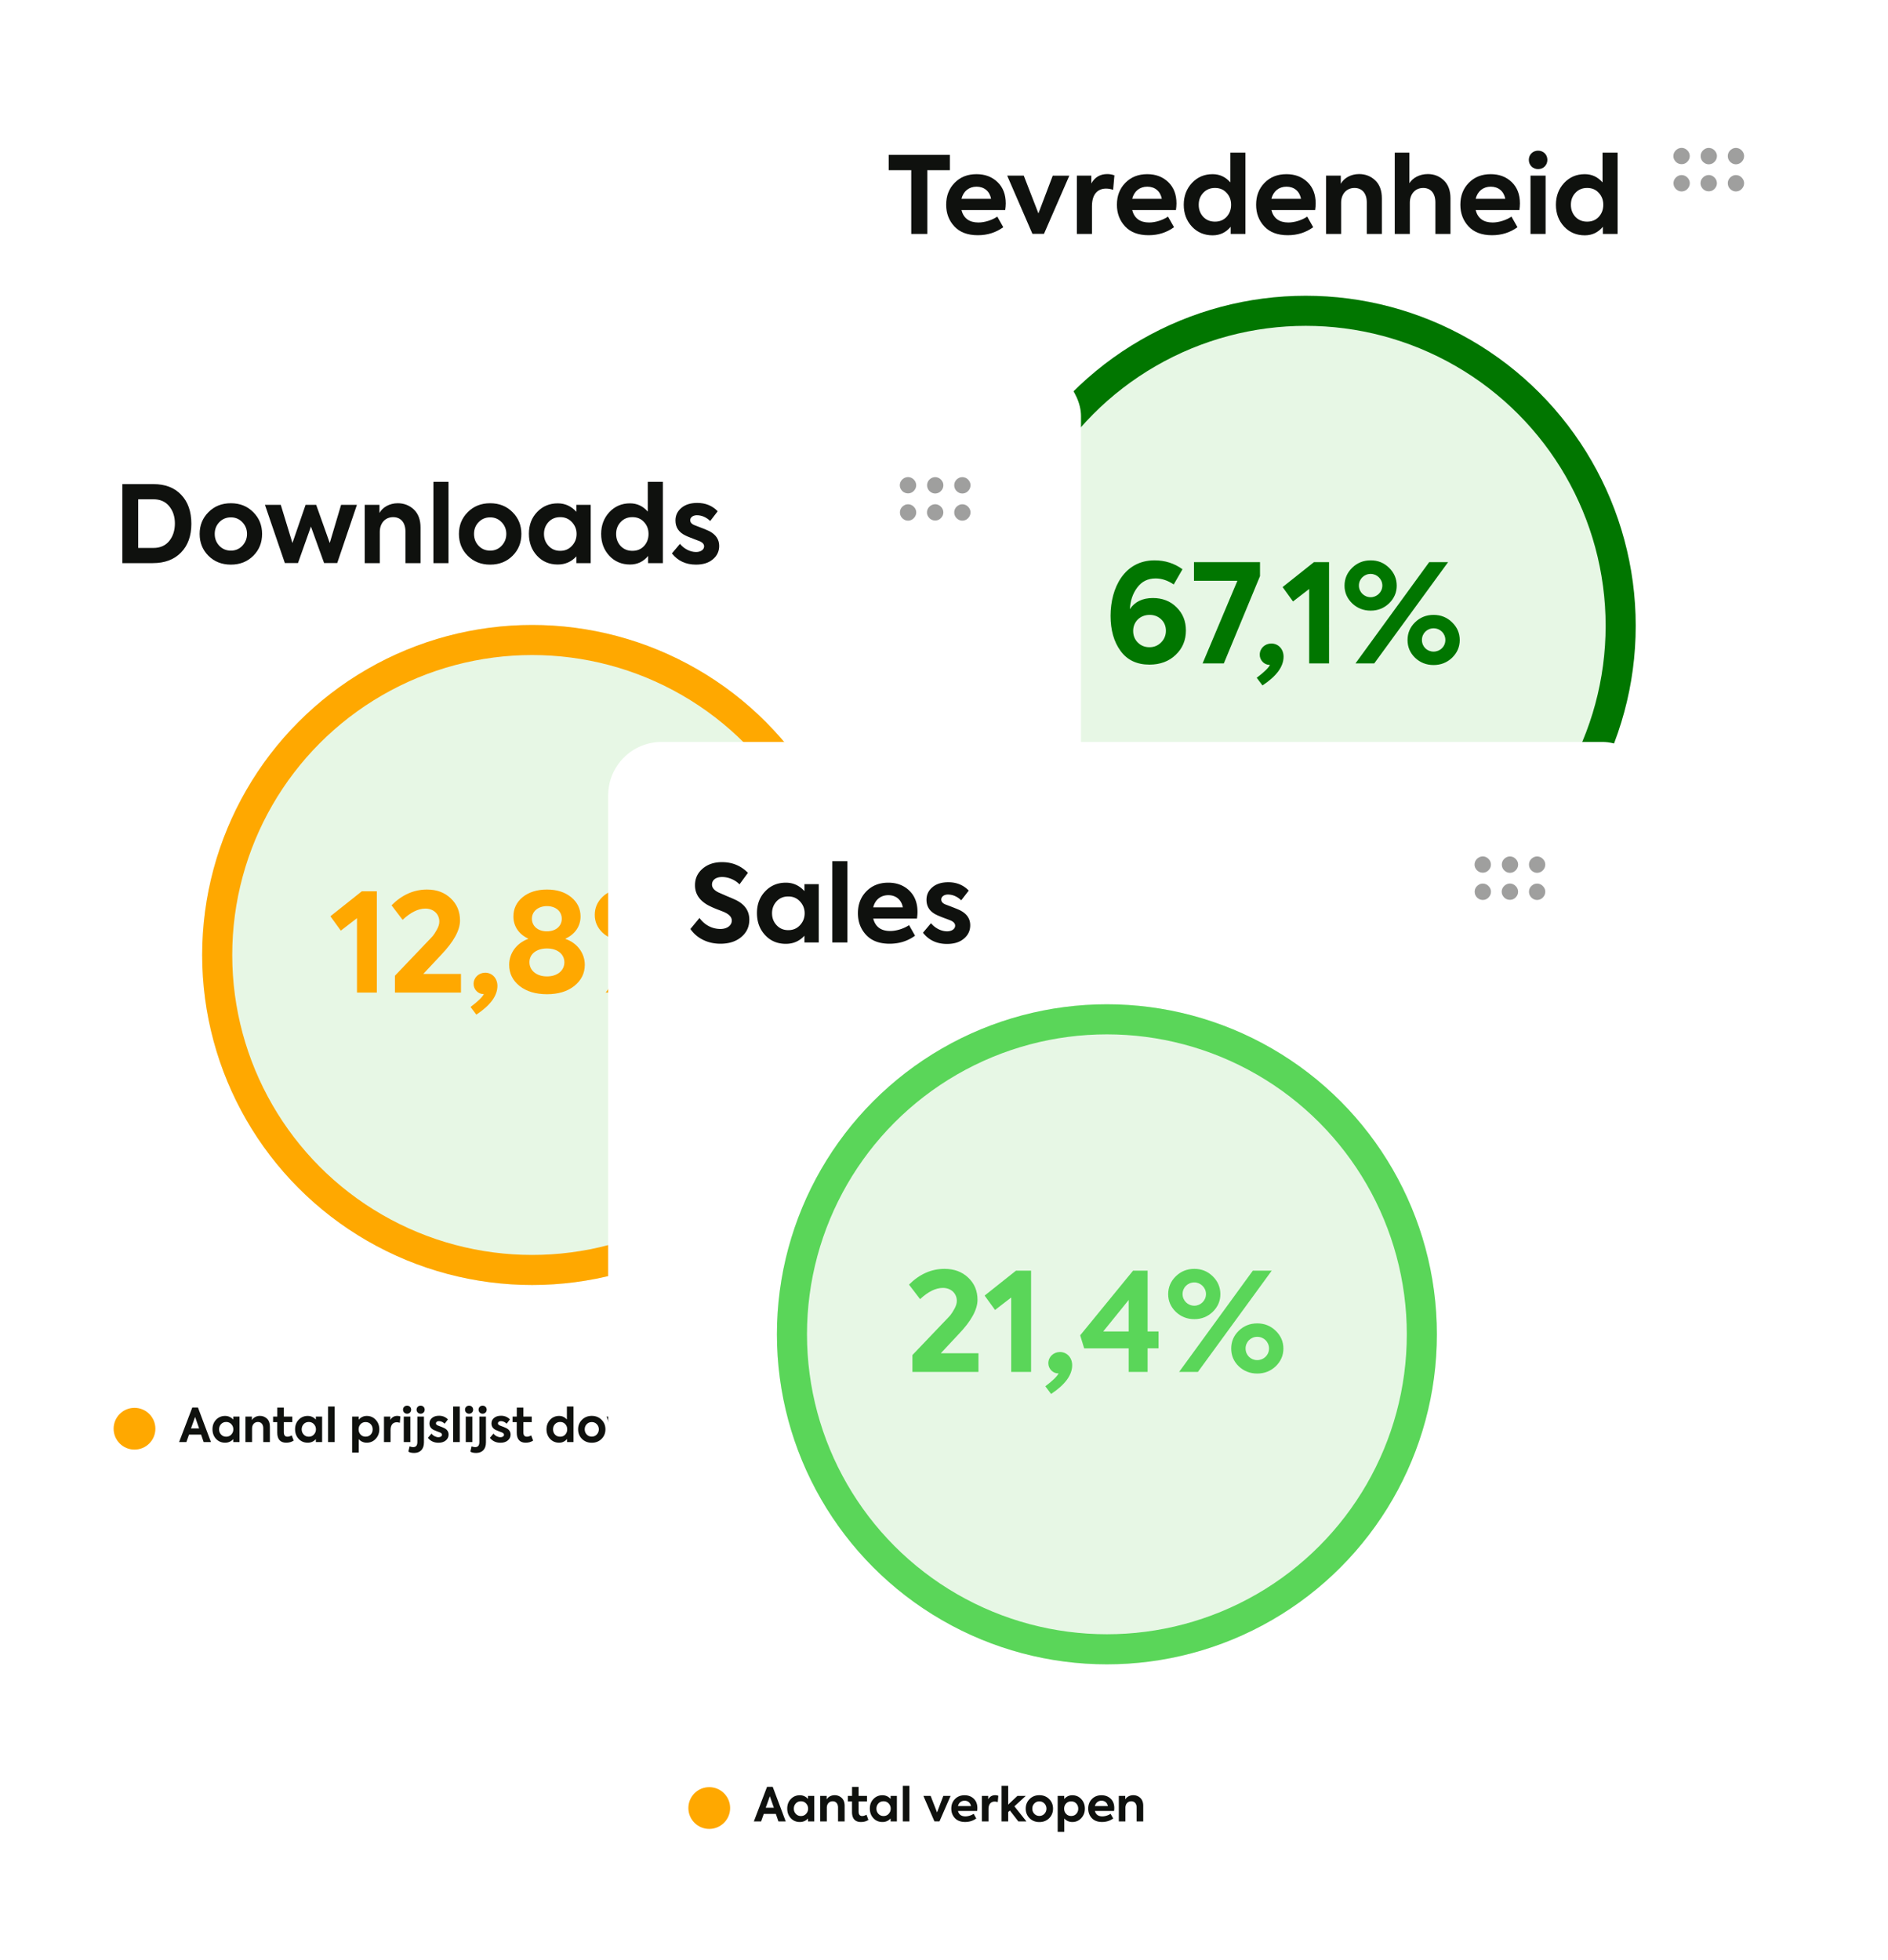 <svg xmlns="http://www.w3.org/2000/svg" width="1130" height="1173" fill="none"><g filter="url(#a)"><rect width="627" height="709" x="483" fill="#fff" rx="32"/><circle cx="781.5" cy="354.5" r="197.5" fill="#E7F7E5"/><circle cx="781.5" cy="354.5" r="188.5" fill="#E7F7E5" stroke="#017600" stroke-width="18"/><circle cx="543.5" cy="638" r="12.5" fill="#FFA800"/><path fill="#0F110E" d="M589.264 646h-4.368l-1.54-4.48h-7.224l-1.596 4.48h-4.34l7.896-20.692h3.388L589.264 646Zm-7.084-8.176-2.408-6.888-2.464 6.888h4.872Zm20.427-5.264v-1.82h3.752V646h-3.752v-1.764c-1.316 1.428-2.94 2.128-4.872 2.128-2.184 0-4.004-.756-5.432-2.296-1.428-1.54-2.128-3.472-2.128-5.768s.728-4.2 2.156-5.684c1.428-1.512 3.248-2.268 5.404-2.268 1.904 0 3.528.728 4.872 2.212Zm.056 5.796c0-1.204-.42-2.24-1.232-3.108-.812-.868-1.82-1.288-3.052-1.288-1.26 0-2.268.42-3.08 1.288-.784.868-1.176 1.904-1.176 3.108 0 1.232.392 2.268 1.204 3.136.812.868 1.82 1.288 3.052 1.288s2.24-.42 3.052-1.288c.812-.868 1.232-1.904 1.232-3.136ZM613.857 646h-3.948v-15.26h3.864v2.128c.812-1.484 2.632-2.548 4.788-2.548 1.652 0 3.08.56 4.228 1.652 1.148 1.092 1.736 2.66 1.736 4.704V646h-3.948v-8.26c0-2.436-1.288-3.78-3.22-3.78-2.1 0-3.5 1.596-3.5 3.864V646Zm23.736-4.004 1.176 3.108c-1.26.84-2.744 1.26-4.508 1.26-3.5 0-5.32-2.072-5.32-6.02v-6.3h-2.492v-3.304h2.52v-5.404h3.92v5.404h5.04v3.304h-5.04v6.048c0 1.792.728 2.688 2.156 2.688.756 0 1.624-.252 2.548-.784Zm14.452-9.436v-1.82h3.752V646h-3.752v-1.764c-1.316 1.428-2.94 2.128-4.872 2.128-2.184 0-4.004-.756-5.432-2.296-1.428-1.54-2.128-3.472-2.128-5.768s.728-4.2 2.156-5.684c1.428-1.512 3.248-2.268 5.404-2.268 1.904 0 3.528.728 4.872 2.212Zm.056 5.796c0-1.204-.42-2.24-1.232-3.108-.812-.868-1.82-1.288-3.052-1.288-1.26 0-2.268.42-3.08 1.288-.784.868-1.176 1.904-1.176 3.108 0 1.232.392 2.268 1.204 3.136.812.868 1.82 1.288 3.052 1.288s2.24-.42 3.052-1.288c.812-.868 1.232-1.904 1.232-3.136Zm11.194-13.636V646h-3.948v-21.28h3.948Zm16.55 15.904 3.752-9.884h4.34l-6.636 15.232h-3.024l-6.608-15.232h4.34l3.836 9.884Zm24.118-2.604c0 .532-.056 1.12-.14 1.736h-11.452c.56 2.156 2.044 3.248 4.452 3.248 1.652 0 3.612-.644 4.928-1.54l1.568 2.772c-1.932 1.4-4.144 2.1-6.664 2.1-2.688 0-4.732-.784-6.16-2.324-1.428-1.54-2.128-3.444-2.128-5.656 0-2.324.728-4.228 2.212-5.74 1.484-1.512 3.388-2.268 5.74-2.268 2.212 0 4.06.7 5.488 2.072 1.428 1.372 2.156 3.22 2.156 5.6Zm-7.644-4.396c-1.988 0-3.472 1.204-3.948 3.192h7.756c-.364-1.988-1.792-3.192-3.808-3.192ZM710.627 646h-3.948v-15.26h3.78v2.044c.924-1.652 2.324-2.464 4.2-2.464.616 0 1.232.112 1.848.336l-.336 3.78c-.644-.196-1.26-.308-1.82-.308-2.24 0-3.724 1.456-3.724 4.62V646Zm22.705 0h-4.844l-5.04-6.524-1.036.924v5.6h-3.948v-21.28h3.948v11.228l5.544-5.208h4.984l-6.804 6.244 7.196 9.016Zm-.422-7.644c0-2.24.756-4.144 2.296-5.684 1.54-1.568 3.5-2.352 5.88-2.352s4.34.784 5.88 2.352c1.54 1.54 2.296 3.444 2.296 5.684 0 2.268-.756 4.172-2.296 5.712-1.54 1.54-3.5 2.324-5.88 2.324s-4.34-.784-5.88-2.324c-1.54-1.54-2.296-3.444-2.296-5.712Zm5.152 3.108c.812.84 1.82 1.26 3.024 1.26s2.184-.42 2.996-1.26c.812-.868 1.232-1.904 1.232-3.108 0-1.204-.42-2.24-1.232-3.08-.812-.84-1.792-1.26-2.996-1.26s-2.212.42-3.024 1.26c-.812.84-1.204 1.876-1.204 3.08 0 1.204.392 2.24 1.204 3.108Zm22.744-11.116c2.156 0 3.948.784 5.376 2.324 1.428 1.54 2.128 3.444 2.128 5.684s-.728 4.144-2.156 5.684c-1.428 1.54-3.22 2.324-5.376 2.324-1.876 0-3.472-.7-4.788-2.128v8.036h-3.948V630.74h3.92v1.876c1.316-1.512 2.912-2.268 4.844-2.268Zm-.7 12.404c1.26 0 2.268-.42 3.052-1.26.784-.84 1.176-1.876 1.176-3.108 0-1.232-.392-2.268-1.176-3.108-.784-.84-1.792-1.26-3.052-1.26-1.232 0-2.24.42-3.024 1.26-.784.84-1.176 1.876-1.176 3.108 0 1.232.392 2.268 1.176 3.108.784.84 1.792 1.26 3.024 1.26Zm25.807-4.732c0 .532-.056 1.12-.14 1.736h-11.452c.56 2.156 2.044 3.248 4.452 3.248 1.652 0 3.612-.644 4.928-1.54l1.568 2.772c-1.932 1.4-4.144 2.1-6.664 2.1-2.688 0-4.732-.784-6.16-2.324-1.428-1.54-2.128-3.444-2.128-5.656 0-2.324.728-4.228 2.212-5.74 1.484-1.512 3.388-2.268 5.74-2.268 2.212 0 4.06.7 5.488 2.072 1.428 1.372 2.156 3.22 2.156 5.6Zm-7.644-4.396c-1.988 0-3.472 1.204-3.948 3.192h7.756c-.364-1.988-1.792-3.192-3.808-3.192ZM792.576 646h-3.948v-15.26h3.864v2.128c.812-1.484 2.632-2.548 4.788-2.548 1.652 0 3.08.56 4.228 1.652 1.148 1.092 1.736 2.66 1.736 4.704V646h-3.948v-8.26c0-2.436-1.288-3.78-3.22-3.78-2.1 0-3.5 1.596-3.5 3.864V646ZM545.4 120V81.856h-13.504v-9.152h36.608v9.152H555V120h-9.6Zm56.552-18.24c0 1.216-.128 2.56-.32 3.968h-26.176c1.28 4.928 4.672 7.424 10.176 7.424 3.776 0 8.256-1.472 11.264-3.52l3.584 6.336c-4.416 3.2-9.472 4.8-15.232 4.8-6.144 0-10.816-1.792-14.08-5.312-3.264-3.52-4.864-7.872-4.864-12.928 0-5.312 1.664-9.664 5.056-13.12 3.392-3.456 7.744-5.184 13.12-5.184 5.056 0 9.28 1.6 12.544 4.736 3.264 3.136 4.928 7.36 4.928 12.8ZM584.48 91.712c-4.544 0-7.936 2.752-9.024 7.296h17.728c-.832-4.544-4.096-7.296-8.704-7.296Zm37.033 16 8.576-22.592h9.92l-15.168 34.816h-6.912L602.825 85.12h9.92l8.768 22.592ZM653.558 120h-9.024V85.12h8.64v4.672c2.112-3.776 5.312-5.632 9.6-5.632 1.408 0 2.816.256 4.224.768l-.768 8.64c-1.472-.448-2.88-.704-4.16-.704-5.12 0-8.512 3.328-8.512 10.56V120Zm50.582-18.24c0 1.216-.128 2.56-.321 3.968h-26.175c1.28 4.928 4.672 7.424 10.176 7.424 3.776 0 8.256-1.472 11.263-3.52l3.585 6.336c-4.416 3.2-9.472 4.8-15.232 4.8-6.144 0-10.816-1.792-14.08-5.312-3.264-3.52-4.864-7.872-4.864-12.928 0-5.312 1.664-9.664 5.056-13.12 3.392-3.456 7.744-5.184 13.12-5.184 5.056 0 9.28 1.6 12.544 4.736 3.264 3.136 4.928 7.36 4.928 12.8Zm-17.472-10.048c-4.544 0-7.936 2.752-9.024 7.296h17.728c-.832-4.544-4.096-7.296-8.704-7.296Zm49.726-2.56V71.36h9.024V120h-8.832v-4.288c-2.816 3.392-6.4 5.12-10.816 5.12-4.928 0-9.088-1.728-12.352-5.184-3.264-3.52-4.928-7.872-4.928-13.12 0-5.184 1.664-9.536 4.928-13.056 3.328-3.52 7.424-5.248 12.352-5.248 4.224 0 7.744 1.664 10.624 4.928Zm.448 13.376c0-2.816-.896-5.184-2.688-7.104-1.792-1.984-4.096-2.944-6.976-2.944s-5.184.96-7.04 2.944c-1.792 1.92-2.688 4.288-2.688 7.104 0 2.88.896 5.248 2.688 7.232 1.856 1.92 4.16 2.88 7.04 2.88s5.184-.96 6.976-2.88c1.792-1.984 2.688-4.352 2.688-7.232Zm50.61-.768c0 1.216-.128 2.56-.32 3.968h-26.176c1.28 4.928 4.672 7.424 10.176 7.424 3.776 0 8.256-1.472 11.264-3.52l3.584 6.336c-4.416 3.2-9.472 4.8-15.232 4.8-6.144 0-10.816-1.792-14.08-5.312-3.264-3.52-4.864-7.872-4.864-12.928 0-5.312 1.664-9.664 5.056-13.12 3.392-3.456 7.744-5.184 13.12-5.184 5.056 0 9.28 1.6 12.544 4.736 3.264 3.136 4.928 7.36 4.928 12.8ZM769.98 91.712c-4.544 0-7.936 2.752-9.024 7.296h17.728c-.832-4.544-4.096-7.296-8.704-7.296ZM802.683 120h-9.024V85.12h8.832v4.864c1.856-3.392 6.016-5.824 10.944-5.824 3.776 0 7.04 1.28 9.664 3.776 2.623 2.496 3.968 6.08 3.968 10.752V120h-9.024v-18.88c0-5.568-2.944-8.64-7.36-8.64-4.8 0-8 3.648-8 8.832V120Zm41.125 0h-9.024V71.36h8.768v18.304c1.856-3.136 6.08-5.504 11.008-5.504 3.776 0 6.976 1.28 9.6 3.776 2.624 2.496 3.968 6.08 3.968 10.752V120h-9.024v-18.88c0-5.568-2.88-8.64-7.296-8.64-4.8 0-8 3.648-8 8.832V120Zm65.894-18.24c0 1.216-.128 2.56-.32 3.968h-26.176c1.28 4.928 4.672 7.424 10.176 7.424 3.776 0 8.256-1.472 11.264-3.52l3.584 6.336c-4.416 3.2-9.472 4.8-15.232 4.8-6.144 0-10.816-1.792-14.08-5.312-3.264-3.52-4.864-7.872-4.864-12.928 0-5.312 1.664-9.664 5.056-13.12 3.392-3.456 7.744-5.184 13.12-5.184 5.056 0 9.28 1.6 12.544 4.736 3.264 3.136 4.928 7.36 4.928 12.8ZM892.23 91.712c-4.544 0-7.936 2.752-9.024 7.296h17.728c-.832-4.544-4.096-7.296-8.704-7.296Zm32.319-12.096c-2.112 2.112-5.824 2.112-7.936 0s-2.112-5.824 0-7.872c2.112-2.112 5.824-2.112 7.936 0 2.112 2.048 2.112 5.76 0 7.872Zm.512 5.504V120h-9.025V85.12h9.025Zm34.083 4.032V71.36h9.024V120h-8.832v-4.288c-2.816 3.392-6.4 5.12-10.816 5.12-4.928 0-9.088-1.728-12.352-5.184-3.264-3.52-4.928-7.872-4.928-13.12 0-5.184 1.664-9.536 4.928-13.056 3.328-3.52 7.424-5.248 12.352-5.248 4.224 0 7.744 1.664 10.624 4.928Zm.448 13.376c0-2.816-.896-5.184-2.688-7.104-1.792-1.984-4.096-2.944-6.976-2.944s-5.184.96-7.04 2.944c-1.792 1.92-2.688 4.288-2.688 7.104 0 2.88.896 5.248 2.688 7.232 1.856 1.92 4.16 2.88 7.04 2.88s5.184-.96 6.976-2.88c1.792-1.984 2.688-4.352 2.688-7.232Z"/><path fill="#0F110E" d="M1034.12 73.375c0-1.727.92-3.25 2.44-4.164 1.42-.914 3.35-.914 4.88 0 1.42.914 2.44 2.437 2.44 4.164 0 1.828-1.02 3.352-2.44 4.266-1.53.914-3.46.914-4.88 0-1.52-.914-2.44-2.438-2.44-4.266Zm-16.24 0c0-1.727.91-3.25 2.43-4.164 1.42-.914 3.35-.914 4.88 0 1.42.914 2.43 2.437 2.43 4.164 0 1.828-1.01 3.352-2.43 4.266-1.53.914-3.46.914-4.88 0-1.52-.914-2.43-2.438-2.43-4.266Zm-11.38 4.875c-1.83 0-3.35-.914-4.27-2.438-.91-1.421-.91-3.351 0-4.874.92-1.422 2.44-2.438 4.27-2.438 1.73 0 3.25 1.016 4.16 2.438.92 1.523.92 3.453 0 4.874-.91 1.524-2.43 2.438-4.16 2.438Zm27.62 11.375c0-1.727.92-3.25 2.44-4.164 1.42-.914 3.35-.914 4.88 0 1.42.914 2.44 2.437 2.44 4.164 0 1.828-1.02 3.352-2.44 4.266-1.53.914-3.46.914-4.88 0-1.52-.914-2.44-2.438-2.44-4.266Zm-11.37 4.875c-1.83 0-3.35-.914-4.27-2.438-.91-1.421-.91-3.351 0-4.874.92-1.422 2.44-2.438 4.27-2.438 1.73 0 3.25 1.016 4.16 2.438.92 1.523.92 3.453 0 4.874-.91 1.524-2.43 2.438-4.16 2.438Zm-21.13-4.875c0-1.727.92-3.25 2.44-4.164 1.42-.914 3.35-.914 4.88 0 1.42.914 2.44 2.437 2.44 4.164 0 1.828-1.02 3.352-2.44 4.266-1.53.914-3.46.914-4.88 0-1.52-.914-2.44-2.438-2.44-4.266Z" opacity=".4"/><path fill="#017600" d="M690.028 337.886c5.658 0 10.414 1.804 14.104 5.494 3.772 3.69 5.658 8.282 5.658 13.94 0 5.822-2.05 10.742-6.15 14.596-4.018 3.854-9.266 5.822-15.662 5.822-7.544 0-13.284-2.706-17.302-8.2-4.018-5.494-5.986-12.546-5.986-20.992 0-16.81 8.282-33.21 26.322-33.21 6.314 0 11.89 1.804 16.728 5.33l-5.248 9.102c-3.526-2.378-7.134-3.608-10.824-3.608-4.674 0-8.282 1.804-10.988 5.412-2.706 3.608-4.182 7.954-4.428 12.956 2.952-4.428 7.544-6.642 13.776-6.642Zm-2.05 29.438c2.788 0 5.084-.984 6.97-2.87 1.886-1.886 2.87-4.264 2.87-6.97 0-2.706-.902-5.002-2.788-6.806-1.886-1.804-4.182-2.706-6.97-2.706-5.576 0-9.84 4.018-9.84 9.594 0 2.706.902 5.084 2.788 6.97 1.886 1.886 4.264 2.788 6.97 2.788Zm26.635-39.77v-11.152h39.524v8.364L732.489 377h-12.71l20.828-49.446h-25.994Zm46.332 37.556c4.182 0 7.298 3.362 7.298 7.872 0 5.904-4.182 11.644-12.628 17.22l-3.444-4.592c4.346-3.28 6.97-5.822 7.954-7.708h-.246c-3.198 0-5.904-2.788-5.904-6.068 0-3.854 3.116-6.724 6.97-6.724Zm6.713-33.784 18.778-14.924h9.02V377h-11.89v-44.526l-9.676 7.462-6.232-8.61Zm37.062-.82c0-4.182 1.558-7.79 4.592-10.742 3.034-2.952 6.724-4.428 11.07-4.428s7.954 1.476 10.988 4.428 4.592 6.56 4.592 10.742c0 4.1-1.558 7.626-4.592 10.578-3.034 2.87-6.642 4.346-10.988 4.346-4.346 0-8.036-1.476-11.07-4.346-3.034-2.952-4.592-6.478-4.592-10.578ZM822.514 377H811.28l44.116-60.598h11.316L822.514 377Zm-2.132-39.606c3.69 0 6.97-3.034 6.97-6.97s-3.28-6.97-6.97-6.97c-3.936 0-7.052 3.034-7.052 6.97s3.198 6.97 7.052 6.97Zm22.058 25.666c0-4.182 1.476-7.708 4.51-10.66s6.724-4.428 11.07-4.428 8.036 1.476 11.07 4.428c3.034 2.952 4.592 6.478 4.592 10.66 0 4.1-1.558 7.626-4.592 10.578-3.034 2.87-6.724 4.346-11.07 4.346s-8.036-1.476-11.07-4.346c-3.034-2.952-4.51-6.478-4.51-10.578Zm22.632-.082c0-3.936-3.116-6.97-7.052-6.97-3.854 0-6.97 3.034-6.97 6.97 0 4.018 3.116 6.97 6.97 6.97 3.854 0 7.052-2.952 7.052-6.97Z"/></g><g filter="url(#b)"><rect width="627" height="709" x="20" y="197" fill="#fff" rx="32"/><circle cx="318.5" cy="551.5" r="197.5" fill="#E7F7E5"/><circle cx="318.5" cy="551.5" r="188.5" fill="#E7F7E5" stroke="#FFA800" stroke-width="18"/><circle cx="80.5" cy="835" r="12.5" fill="#FFA800"/><path fill="#0F110E" d="M126.264 843h-4.368l-1.54-4.48h-7.224l-1.596 4.48h-4.34l7.896-20.692h3.388L126.264 843Zm-7.084-8.176-2.408-6.888-2.464 6.888h4.872Zm20.427-5.264v-1.82h3.752V843h-3.752v-1.764c-1.316 1.428-2.94 2.128-4.872 2.128-2.184 0-4.004-.756-5.432-2.296-1.428-1.54-2.128-3.472-2.128-5.768s.728-4.2 2.156-5.684c1.428-1.512 3.248-2.268 5.404-2.268 1.904 0 3.528.728 4.872 2.212Zm.056 5.796c0-1.204-.42-2.24-1.232-3.108-.812-.868-1.82-1.288-3.052-1.288-1.26 0-2.268.42-3.08 1.288-.784.868-1.176 1.904-1.176 3.108 0 1.232.392 2.268 1.204 3.136.812.868 1.82 1.288 3.052 1.288s2.24-.42 3.052-1.288c.812-.868 1.232-1.904 1.232-3.136ZM150.857 843h-3.948v-15.26h3.864v2.128c.812-1.484 2.632-2.548 4.788-2.548 1.652 0 3.08.56 4.228 1.652 1.148 1.092 1.736 2.66 1.736 4.704V843h-3.948v-8.26c0-2.436-1.288-3.78-3.22-3.78-2.1 0-3.5 1.596-3.5 3.864V843Zm23.736-4.004 1.176 3.108c-1.26.84-2.744 1.26-4.508 1.26-3.5 0-5.32-2.072-5.32-6.02v-6.3h-2.492v-3.304h2.52v-5.404h3.92v5.404h5.04v3.304h-5.04v6.048c0 1.792.728 2.688 2.156 2.688.756 0 1.624-.252 2.548-.784Zm14.452-9.436v-1.82h3.752V843h-3.752v-1.764c-1.316 1.428-2.94 2.128-4.872 2.128-2.184 0-4.004-.756-5.432-2.296-1.428-1.54-2.128-3.472-2.128-5.768s.728-4.2 2.156-5.684c1.428-1.512 3.248-2.268 5.404-2.268 1.904 0 3.528.728 4.872 2.212Zm.056 5.796c0-1.204-.42-2.24-1.232-3.108-.812-.868-1.82-1.288-3.052-1.288-1.26 0-2.268.42-3.08 1.288-.784.868-1.176 1.904-1.176 3.108 0 1.232.392 2.268 1.204 3.136.812.868 1.82 1.288 3.052 1.288s2.24-.42 3.052-1.288c.812-.868 1.232-1.904 1.232-3.136Zm11.194-13.636V843h-3.948v-21.28h3.948Zm19.226 5.628c2.156 0 3.948.784 5.376 2.324 1.428 1.54 2.128 3.444 2.128 5.684s-.728 4.144-2.156 5.684c-1.428 1.54-3.22 2.324-5.376 2.324-1.876 0-3.472-.7-4.788-2.128v8.036h-3.948V827.74h3.92v1.876c1.316-1.512 2.912-2.268 4.844-2.268Zm-.7 12.404c1.26 0 2.268-.42 3.052-1.26.784-.84 1.176-1.876 1.176-3.108 0-1.232-.392-2.268-1.176-3.108-.784-.84-1.792-1.26-3.052-1.26-1.232 0-2.24.42-3.024 1.26-.784.84-1.176 1.876-1.176 3.108 0 1.232.392 2.268 1.176 3.108.784.84 1.792 1.26 3.024 1.26ZM233.763 843h-3.948v-15.26h3.78v2.044c.924-1.652 2.324-2.464 4.2-2.464.616 0 1.232.112 1.848.336l-.336 3.78c-.644-.196-1.26-.308-1.82-.308-2.24 0-3.724 1.456-3.724 4.62V843Zm11.618-17.668c-.924.924-2.548.924-3.472 0-.924-.924-.924-2.548 0-3.444.924-.924 2.548-.924 3.472 0 .924.896.924 2.52 0 3.444Zm.224 2.408V843h-3.948v-15.26h3.948Zm7.883-2.408c-.924.924-2.548.924-3.472 0-.924-.924-.924-2.548 0-3.444.924-.924 2.548-.924 3.472 0 .924.896.924 2.52 0 3.444Zm-5.6 24.164c-1.512 0-2.66-.252-3.472-.784l.728-3.136c.868.308 1.568.448 2.1.448 1.708 0 2.548-1.008 2.548-2.996V827.74h3.948v15.484c0 4.144-2.352 6.272-5.852 6.272Zm14.531-6.104c-2.66 0-4.76-.98-6.3-2.94l2.1-2.492c1.092 1.316 2.688 2.128 4.228 2.128 1.204 0 2.1-.616 2.1-1.484 0-.532-.364-.98-1.092-1.316-.252-.112-.84-.336-1.82-.7-.98-.364-1.624-.644-1.96-.812-1.764-.84-2.632-2.156-2.632-3.948 0-1.344.532-2.436 1.568-3.304 1.036-.868 2.436-1.288 4.144-1.288 2.156 0 3.948.728 5.348 2.184l-1.96 2.548c-1.064-1.008-2.24-1.512-3.5-1.512-1.036 0-1.736.588-1.736 1.288 0 .644.448 1.092 1.344 1.4 2.016.756 3.248 1.26 3.668 1.484 1.708.896 2.576 2.184 2.576 3.864 0 1.428-.56 2.604-1.68 3.528-1.092.924-2.576 1.372-4.396 1.372Zm12.743-21.672V843h-3.948v-21.28h3.948Zm7.324 3.612c-.924.924-2.548.924-3.472 0-.924-.924-.924-2.548 0-3.444.924-.924 2.548-.924 3.472 0 .924.896.924 2.52 0 3.444Zm.224 2.408V843h-3.948v-15.26h3.948Zm7.884-2.408c-.924.924-2.548.924-3.472 0-.924-.924-.924-2.548 0-3.444.924-.924 2.548-.924 3.472 0 .924.896.924 2.52 0 3.444Zm-5.6 24.164c-1.512 0-2.66-.252-3.472-.784l.728-3.136c.868.308 1.568.448 2.1.448 1.708 0 2.548-1.008 2.548-2.996V827.74h3.948v15.484c0 4.144-2.352 6.272-5.852 6.272Zm14.531-6.104c-2.66 0-4.76-.98-6.3-2.94l2.1-2.492c1.092 1.316 2.688 2.128 4.228 2.128 1.204 0 2.1-.616 2.1-1.484 0-.532-.364-.98-1.092-1.316-.252-.112-.84-.336-1.82-.7-.98-.364-1.624-.644-1.96-.812-1.764-.84-2.632-2.156-2.632-3.948 0-1.344.532-2.436 1.568-3.304 1.036-.868 2.436-1.288 4.144-1.288 2.156 0 3.948.728 5.348 2.184l-1.96 2.548c-1.064-1.008-2.24-1.512-3.5-1.512-1.036 0-1.736.588-1.736 1.288 0 .644.448 1.092 1.344 1.4 2.016.756 3.248 1.26 3.668 1.484 1.708.896 2.576 2.184 2.576 3.864 0 1.428-.56 2.604-1.68 3.528-1.092.924-2.576 1.372-4.396 1.372Zm18.404-4.396 1.176 3.108c-1.26.84-2.744 1.26-4.508 1.26-3.5 0-5.32-2.072-5.32-6.02v-6.3h-2.492v-3.304h2.52v-5.404h3.92v5.404h5.04v3.304h-5.04v6.048c0 1.792.728 2.688 2.156 2.688.756 0 1.624-.252 2.548-.784Zm21.364-9.492v-7.784h3.948V843h-3.864v-1.876c-1.232 1.484-2.8 2.24-4.732 2.24-2.156 0-3.976-.756-5.404-2.268-1.428-1.54-2.156-3.444-2.156-5.74 0-2.268.728-4.172 2.156-5.712 1.456-1.54 3.248-2.296 5.404-2.296 1.848 0 3.388.728 4.648 2.156Zm.196 5.852c0-1.232-.392-2.268-1.176-3.108-.784-.868-1.792-1.288-3.052-1.288s-2.268.42-3.08 1.288c-.784.84-1.176 1.876-1.176 3.108 0 1.26.392 2.296 1.176 3.164.812.84 1.82 1.26 3.08 1.26s2.268-.42 3.052-1.26c.784-.868 1.176-1.904 1.176-3.164Zm6.518 0c0-2.24.756-4.144 2.296-5.684 1.54-1.568 3.5-2.352 5.88-2.352s4.34.784 5.88 2.352c1.54 1.54 2.296 3.444 2.296 5.684 0 2.268-.756 4.172-2.296 5.712-1.54 1.54-3.5 2.324-5.88 2.324s-4.34-.784-5.88-2.324c-1.54-1.54-2.296-3.444-2.296-5.712Zm5.152 3.108c.812.84 1.82 1.26 3.024 1.26s2.184-.42 2.996-1.26c.812-.868 1.232-1.904 1.232-3.108 0-1.204-.42-2.24-1.232-3.08-.812-.84-1.792-1.26-2.996-1.26s-2.212.42-3.024 1.26c-.812.84-1.204 1.876-1.204 3.08 0 1.204.392 2.24 1.204 3.108Zm20.6 4.508h-3.444l-5.208-15.232h4.144l3.052 9.996 3.444-9.996h2.772l3.556 9.996 2.968-9.996h4.144l-5.152 15.232h-3.444l-3.444-9.548-3.388 9.548Zm21.419.028h-3.948v-15.26h3.864v2.128c.812-1.484 2.632-2.548 4.788-2.548 1.652 0 3.08.56 4.228 1.652 1.147 1.092 1.736 2.66 1.736 4.704V843h-3.948v-8.26c0-2.436-1.288-3.78-3.22-3.78-2.1 0-3.5 1.596-3.5 3.864V843Zm17.992-21.28V843h-3.948v-21.28h3.948Zm2.732 13.636c0-2.24.756-4.144 2.296-5.684 1.54-1.568 3.5-2.352 5.88-2.352s4.34.784 5.88 2.352c1.54 1.54 2.296 3.444 2.296 5.684 0 2.268-.756 4.172-2.296 5.712-1.54 1.54-3.5 2.324-5.88 2.324s-4.34-.784-5.88-2.324c-1.54-1.54-2.296-3.444-2.296-5.712Zm5.152 3.108c.812.84 1.82 1.26 3.024 1.26s2.184-.42 2.996-1.26c.812-.868 1.232-1.904 1.232-3.108 0-1.204-.42-2.24-1.232-3.08-.812-.84-1.792-1.26-2.996-1.26s-2.212.42-3.024 1.26c-.812.84-1.204 1.876-1.204 3.08 0 1.204.392 2.24 1.204 3.108Zm25.6-8.904v-1.82h3.752V843h-3.752v-1.764c-1.316 1.428-2.94 2.128-4.872 2.128-2.184 0-4.004-.756-5.432-2.296-1.428-1.54-2.128-3.472-2.128-5.768s.728-4.2 2.156-5.684c1.428-1.512 3.248-2.268 5.404-2.268 1.904 0 3.528.728 4.872 2.212Zm.056 5.796c0-1.204-.42-2.24-1.232-3.108-.812-.868-1.82-1.288-3.052-1.288-1.26 0-2.268.42-3.08 1.288-.784.868-1.176 1.904-1.176 3.108 0 1.232.392 2.268 1.204 3.136.812.868 1.82 1.288 3.052 1.288s2.24-.42 3.052-1.288c.812-.868 1.232-1.904 1.232-3.136Zm18.642-5.852v-7.784h3.948V843h-3.864v-1.876c-1.232 1.484-2.8 2.24-4.732 2.24-2.156 0-3.976-.756-5.404-2.268-1.428-1.54-2.156-3.444-2.156-5.74 0-2.268.728-4.172 2.156-5.712 1.456-1.54 3.248-2.296 5.404-2.296 1.848 0 3.388.728 4.648 2.156Zm.196 5.852c0-1.232-.392-2.268-1.176-3.108-.784-.868-1.792-1.288-3.052-1.288s-2.268.42-3.08 1.288c-.784.84-1.176 1.876-1.176 3.108 0 1.26.392 2.296 1.176 3.164.812.84 1.82 1.26 3.08 1.26s2.268-.42 3.052-1.26c.784-.868 1.176-1.904 1.176-3.164Zm12.426 8.036c-2.66 0-4.76-.98-6.3-2.94l2.1-2.492c1.092 1.316 2.688 2.128 4.228 2.128 1.204 0 2.1-.616 2.1-1.484 0-.532-.364-.98-1.092-1.316-.252-.112-.84-.336-1.82-.7-.98-.364-1.624-.644-1.96-.812-1.764-.84-2.632-2.156-2.632-3.948 0-1.344.532-2.436 1.568-3.304 1.036-.868 2.436-1.288 4.144-1.288 2.156 0 3.948.728 5.348 2.184l-1.96 2.548c-1.064-1.008-2.24-1.512-3.5-1.512-1.036 0-1.736.588-1.736 1.288 0 .644.448 1.092 1.344 1.4 2.016.756 3.248 1.26 3.668 1.484 1.708.896 2.576 2.184 2.576 3.864 0 1.428-.56 2.604-1.68 3.528-1.092.924-2.576 1.372-4.396 1.372ZM91.36 317H73.248v-47.296h18.496c7.104 0 12.672 2.112 16.704 6.4 4.032 4.224 6.08 9.984 6.08 17.344 0 7.232-2.048 12.992-6.208 17.216-4.096 4.224-9.728 6.336-16.96 6.336Zm-8.64-38.208v29.12h9.088c4.096 0 7.232-1.408 9.472-4.16 2.24-2.752 3.392-6.272 3.392-10.496 0-4.16-1.152-7.552-3.392-10.304-2.24-2.752-5.376-4.16-9.472-4.16H82.72Zm36.77 20.736c0-5.12 1.728-9.472 5.248-12.992 3.52-3.584 8-5.376 13.44-5.376 5.44 0 9.92 1.792 13.44 5.376 3.52 3.52 5.248 7.872 5.248 12.992 0 5.184-1.728 9.536-5.248 13.056-3.52 3.52-8 5.312-13.44 5.312-5.44 0-9.92-1.792-13.44-5.312-3.52-3.52-5.248-7.872-5.248-13.056Zm11.776 7.104c1.856 1.92 4.16 2.88 6.912 2.88s4.992-.96 6.848-2.88c1.856-1.984 2.816-4.352 2.816-7.104s-.96-5.12-2.816-7.04c-1.856-1.92-4.096-2.88-6.848-2.88s-5.056.96-6.912 2.88c-1.856 1.92-2.752 4.288-2.752 7.04s.896 5.12 2.752 7.104Zm47.085 10.304h-7.872l-11.904-34.816h9.472l6.976 22.848 7.872-22.848h6.336l8.128 22.848 6.784-22.848h9.472l-11.776 34.816h-7.872l-7.872-21.824-7.744 21.824Zm48.957.064h-9.024v-34.88h8.832v4.864c1.856-3.392 6.016-5.824 10.944-5.824 3.776 0 7.04 1.28 9.664 3.776 2.623 2.496 3.968 6.08 3.968 10.752V317h-9.024v-18.88c0-5.568-2.944-8.64-7.36-8.64-4.8 0-8 3.648-8 8.832V317Zm41.125-48.64V317h-9.024v-48.64h9.024Zm6.245 31.168c0-5.12 1.728-9.472 5.248-12.992 3.52-3.584 8-5.376 13.44-5.376 5.44 0 9.92 1.792 13.44 5.376 3.52 3.52 5.248 7.872 5.248 12.992 0 5.184-1.728 9.536-5.248 13.056-3.52 3.52-8 5.312-13.44 5.312-5.44 0-9.92-1.792-13.44-5.312-3.52-3.52-5.248-7.872-5.248-13.056Zm11.776 7.104c1.856 1.92 4.16 2.88 6.912 2.88s4.992-.96 6.848-2.88c1.856-1.984 2.816-4.352 2.816-7.104s-.96-5.12-2.816-7.04c-1.856-1.92-4.096-2.88-6.848-2.88s-5.056.96-6.912 2.88c-1.856 1.92-2.752 4.288-2.752 7.04s.896 5.12 2.752 7.104Zm58.515-20.352v-4.16h8.576V317h-8.576v-4.032c-3.008 3.264-6.72 4.864-11.136 4.864-4.992 0-9.152-1.728-12.416-5.248-3.264-3.52-4.864-7.936-4.864-13.184 0-5.248 1.664-9.6 4.928-12.992 3.264-3.456 7.424-5.184 12.352-5.184 4.352 0 8.064 1.664 11.136 5.056Zm.128 13.248c0-2.752-.96-5.12-2.816-7.104-1.856-1.984-4.16-2.944-6.976-2.944-2.88 0-5.184.96-7.04 2.944-1.792 1.984-2.688 4.352-2.688 7.104 0 2.816.896 5.184 2.752 7.168 1.856 1.984 4.16 2.944 6.976 2.944s5.12-.96 6.976-2.944c1.856-1.984 2.816-4.352 2.816-7.168Zm42.61-13.376V268.36h9.024V317h-8.832v-4.288c-2.816 3.392-6.4 5.12-10.816 5.12-4.928 0-9.088-1.728-12.352-5.184-3.264-3.52-4.928-7.872-4.928-13.12 0-5.184 1.664-9.536 4.928-13.056 3.328-3.52 7.424-5.248 12.352-5.248 4.224 0 7.744 1.664 10.624 4.928Zm.448 13.376c0-2.816-.896-5.184-2.688-7.104-1.792-1.984-4.096-2.944-6.976-2.944s-5.184.96-7.04 2.944c-1.792 1.92-2.688 4.288-2.688 7.104 0 2.88.896 5.248 2.688 7.232 1.856 1.92 4.16 2.88 7.04 2.88s5.184-.96 6.976-2.88c1.792-1.984 2.688-4.352 2.688-7.232Zm28.402 18.368c-6.08 0-10.88-2.24-14.4-6.72l4.8-5.696c2.496 3.008 6.144 4.864 9.664 4.864 2.752 0 4.8-1.408 4.8-3.392 0-1.216-.832-2.24-2.496-3.008-.576-.256-1.92-.768-4.16-1.6-2.24-.832-3.712-1.472-4.48-1.856-4.032-1.92-6.016-4.928-6.016-9.024 0-3.072 1.216-5.568 3.584-7.552 2.367-1.984 5.568-2.944 9.472-2.944 4.928 0 9.024 1.664 12.224 4.992l-4.48 5.824c-2.432-2.304-5.12-3.456-8-3.456-2.368 0-3.968 1.344-3.968 2.944 0 1.472 1.024 2.496 3.072 3.2 4.608 1.728 7.424 2.88 8.384 3.392 3.904 2.048 5.888 4.992 5.888 8.832 0 3.264-1.28 5.952-3.84 8.064-2.496 2.112-5.888 3.136-10.048 3.136Z"/><path fill="#0F110E" d="M571.125 270.375c0-1.727.914-3.25 2.437-4.164 1.422-.914 3.352-.914 4.876 0 1.421.914 2.437 2.437 2.437 4.164 0 1.828-1.016 3.352-2.437 4.266-1.524.914-3.454.914-4.876 0-1.523-.914-2.437-2.438-2.437-4.266Zm-16.25 0c0-1.727.914-3.25 2.437-4.164 1.422-.914 3.352-.914 4.876 0 1.421.914 2.437 2.437 2.437 4.164 0 1.828-1.016 3.352-2.437 4.266-1.524.914-3.454.914-4.876 0-1.523-.914-2.437-2.438-2.437-4.266ZM543.5 275.25c-1.828 0-3.352-.914-4.266-2.438-.914-1.421-.914-3.351 0-4.874.914-1.422 2.438-2.438 4.266-2.438 1.727 0 3.25 1.016 4.164 2.438.914 1.523.914 3.453 0 4.874-.914 1.524-2.437 2.438-4.164 2.438Zm27.625 11.375c0-1.727.914-3.25 2.437-4.164 1.422-.914 3.352-.914 4.876 0 1.421.914 2.437 2.437 2.437 4.164 0 1.828-1.016 3.352-2.437 4.266-1.524.914-3.454.914-4.876 0-1.523-.914-2.437-2.438-2.437-4.266ZM559.75 291.5c-1.828 0-3.352-.914-4.266-2.438-.914-1.421-.914-3.351 0-4.874.914-1.422 2.438-2.438 4.266-2.438 1.727 0 3.25 1.016 4.164 2.438.914 1.523.914 3.453 0 4.874-.914 1.524-2.437 2.438-4.164 2.438Zm-21.125-4.875c0-1.727.914-3.25 2.437-4.164 1.422-.914 3.352-.914 4.876 0 1.421.914 2.437 2.437 2.437 4.164 0 1.828-1.016 3.352-2.437 4.266-1.524.914-3.454.914-4.876 0-1.523-.914-2.437-2.438-2.437-4.266Z" opacity=".4"/><path fill="#FFA800" d="m197.754 528.326 18.778-14.924h9.02V574h-11.89v-44.526l-9.676 7.462-6.232-8.61Zm66.253 23.124-10.66 11.398h22.55V574h-39.524v-10.086l18.86-19.762c1.804-1.886 3.116-3.198 3.854-4.1.738-.902 1.558-2.214 2.46-3.854.902-1.64 1.394-3.198 1.394-4.674 0-4.592-3.526-7.79-8.364-7.79-4.264 0-8.774 2.214-13.612 6.724l-6.642-8.692c6.314-6.314 13.448-9.43 21.238-9.43 5.74 0 10.496 1.722 14.186 5.248 3.69 3.444 5.576 7.872 5.576 13.284 0 5.822-3.772 12.71-11.316 20.582Zm26.411 10.66c4.182 0 7.298 3.362 7.298 7.872 0 5.904-4.182 11.644-12.628 17.22l-3.444-4.592c4.346-3.28 6.97-5.822 7.954-7.708h-.246c-3.198 0-5.904-2.788-5.904-6.068 0-3.854 3.116-6.724 6.97-6.724Zm14.327-4.756c0-6.888 4.428-12.956 11.398-15.498v-.164c-5.494-2.542-8.856-7.298-8.856-13.202 0-4.674 1.804-8.528 5.494-11.562 3.69-3.034 8.61-4.592 14.596-4.592 5.986 0 10.824 1.558 14.514 4.592 3.69 3.034 5.576 6.888 5.576 11.562 0 5.904-3.444 10.66-8.938 13.202v.246c6.97 2.378 11.48 8.528 11.48 15.416 0 5.166-2.132 9.348-6.314 12.71-4.182 3.28-9.594 4.92-16.318 4.92-6.724 0-12.218-1.64-16.4-4.92-4.182-3.362-6.232-7.544-6.232-12.71Zm13.612-27.552c0 4.264 3.444 7.544 8.938 7.544 5.494 0 8.938-3.198 8.938-7.544s-3.526-7.544-8.856-7.544-9.02 3.198-9.02 7.544Zm19.434 26.076c0-4.838-4.1-8.282-10.414-8.282s-10.496 3.362-10.496 8.2c0 5.002 4.264 8.528 10.496 8.528s10.414-3.526 10.414-8.446Zm18.183-28.372c0-4.182 1.558-7.79 4.592-10.742 3.034-2.952 6.724-4.428 11.07-4.428s7.954 1.476 10.988 4.428 4.592 6.56 4.592 10.742c0 4.1-1.558 7.626-4.592 10.578-3.034 2.87-6.642 4.346-10.988 4.346-4.346 0-8.036-1.476-11.07-4.346-3.034-2.952-4.592-6.478-4.592-10.578ZM373.768 574h-11.234l44.116-60.598h11.316L373.768 574Zm-2.132-39.606c3.69 0 6.97-3.034 6.97-6.97s-3.28-6.97-6.97-6.97c-3.936 0-7.052 3.034-7.052 6.97s3.198 6.97 7.052 6.97Zm22.058 25.666c0-4.182 1.476-7.708 4.51-10.66s6.724-4.428 11.07-4.428 8.036 1.476 11.07 4.428c3.034 2.952 4.592 6.478 4.592 10.66 0 4.1-1.558 7.626-4.592 10.578-3.034 2.87-6.724 4.346-11.07 4.346s-8.036-1.476-11.07-4.346c-3.034-2.952-4.51-6.478-4.51-10.578Zm22.632-.082c0-3.936-3.116-6.97-7.052-6.97-3.854 0-6.97 3.034-6.97 6.97 0 4.018 3.116 6.97 6.97 6.97 3.854 0 7.052-2.952 7.052-6.97Z"/></g><g filter="url(#c)"><rect width="627" height="709" x="364" y="424" fill="#fff" rx="32"/><circle cx="662.5" cy="778.5" r="197.5" fill="#E7F7E5"/><circle cx="662.5" cy="778.5" r="188.5" fill="#E7F7E5" stroke="#5AD659" stroke-width="18"/><circle cx="424.5" cy="1062" r="12.5" fill="#FFA800"/><path fill="#0F110E" d="M470.264 1070h-4.368l-1.54-4.48h-7.224l-1.596 4.48h-4.34l7.896-20.69h3.388l7.784 20.69Zm-7.084-8.18-2.408-6.88-2.464 6.88h4.872Zm20.427-5.26v-1.82h3.752V1070h-3.752v-1.76c-1.316 1.42-2.94 2.12-4.872 2.12-2.184 0-4.004-.75-5.432-2.29-1.428-1.54-2.128-3.47-2.128-5.77 0-2.3.728-4.2 2.156-5.68 1.428-1.52 3.248-2.27 5.404-2.27 1.904 0 3.528.73 4.872 2.21Zm.056 5.8c0-1.21-.42-2.24-1.232-3.11-.812-.87-1.82-1.29-3.052-1.29-1.26 0-2.268.42-3.08 1.29-.784.87-1.176 1.9-1.176 3.11 0 1.23.392 2.26 1.204 3.13.812.87 1.82 1.29 3.052 1.29s2.24-.42 3.052-1.29c.812-.87 1.232-1.9 1.232-3.13Zm11.194 7.64h-3.948v-15.26h3.864v2.13c.812-1.49 2.632-2.55 4.788-2.55 1.652 0 3.08.56 4.228 1.65 1.148 1.09 1.736 2.66 1.736 4.71v9.32h-3.948v-8.26c0-2.44-1.288-3.78-3.22-3.78-2.1 0-3.5 1.6-3.5 3.86v8.18Zm23.736-4 1.176 3.1c-1.26.84-2.744 1.26-4.508 1.26-3.5 0-5.32-2.07-5.32-6.02v-6.3h-2.492v-3.3h2.52v-5.4h3.92v5.4h5.04v3.3h-5.04v6.05c0 1.79.728 2.69 2.156 2.69.756 0 1.624-.25 2.548-.78Zm14.452-9.44v-1.82h3.752V1070h-3.752v-1.76c-1.316 1.42-2.94 2.12-4.872 2.12-2.184 0-4.004-.75-5.432-2.29-1.428-1.54-2.128-3.47-2.128-5.77 0-2.3.728-4.2 2.156-5.68 1.428-1.52 3.248-2.27 5.404-2.27 1.904 0 3.528.73 4.872 2.21Zm.056 5.8c0-1.21-.42-2.24-1.232-3.11-.812-.87-1.82-1.29-3.052-1.29-1.26 0-2.268.42-3.08 1.29-.784.87-1.176 1.9-1.176 3.11 0 1.23.392 2.26 1.204 3.13.812.87 1.82 1.29 3.052 1.29s2.24-.42 3.052-1.29c.812-.87 1.232-1.9 1.232-3.13Zm11.194-13.64V1070h-3.948v-21.28h3.948Zm16.55 15.9 3.752-9.88h4.34l-6.636 15.23h-3.024l-6.608-15.23h4.34l3.836 9.88Zm24.118-2.6c0 .53-.056 1.12-.14 1.74h-11.452c.56 2.15 2.044 3.24 4.452 3.24 1.652 0 3.612-.64 4.928-1.54l1.568 2.78c-1.932 1.4-4.144 2.1-6.664 2.1-2.688 0-4.732-.79-6.16-2.33s-2.128-3.44-2.128-5.65c0-2.33.728-4.23 2.212-5.74 1.484-1.52 3.388-2.27 5.74-2.27 2.212 0 4.06.7 5.488 2.07 1.428 1.37 2.156 3.22 2.156 5.6Zm-7.644-4.4c-1.988 0-3.472 1.21-3.948 3.2h7.756c-.364-1.99-1.792-3.2-3.808-3.2Zm14.308 12.38h-3.948v-15.26h3.78v2.04c.924-1.65 2.324-2.46 4.2-2.46.616 0 1.232.11 1.848.34l-.336 3.78c-.644-.2-1.26-.31-1.82-.31-2.24 0-3.724 1.45-3.724 4.62v7.25Zm22.705 0h-4.844l-5.04-6.52-1.036.92v5.6h-3.948v-21.28h3.948v11.23l5.544-5.21h4.984l-6.804 6.24 7.196 9.02Zm-.422-7.64c0-2.24.756-4.15 2.296-5.69 1.54-1.57 3.5-2.35 5.88-2.35s4.34.78 5.88 2.35c1.54 1.54 2.296 3.45 2.296 5.69 0 2.26-.756 4.17-2.296 5.71-1.54 1.54-3.5 2.32-5.88 2.32s-4.34-.78-5.88-2.32c-1.54-1.54-2.296-3.45-2.296-5.71Zm5.152 3.1c.812.84 1.82 1.26 3.024 1.26s2.184-.42 2.996-1.26a4.38 4.38 0 0 0 1.232-3.1c0-1.21-.42-2.24-1.232-3.08-.812-.84-1.792-1.26-2.996-1.26s-2.212.42-3.024 1.26c-.812.84-1.204 1.87-1.204 3.08 0 1.2.392 2.24 1.204 3.1Zm22.744-11.11c2.156 0 3.948.78 5.376 2.32 1.428 1.54 2.128 3.45 2.128 5.69s-.728 4.14-2.156 5.68c-1.428 1.54-3.22 2.32-5.376 2.32-1.876 0-3.472-.7-4.788-2.12v8.03h-3.948v-21.53h3.92v1.88c1.316-1.52 2.912-2.27 4.844-2.27Zm-.7 12.4c1.26 0 2.268-.42 3.052-1.26.784-.84 1.176-1.87 1.176-3.11 0-1.23-.392-2.26-1.176-3.1-.784-.84-1.792-1.26-3.052-1.26-1.232 0-2.24.42-3.024 1.26-.784.84-1.176 1.87-1.176 3.1 0 1.24.392 2.27 1.176 3.11.784.84 1.792 1.26 3.024 1.26Zm25.807-4.73c0 .53-.056 1.12-.14 1.74h-11.452c.56 2.15 2.044 3.24 4.452 3.24 1.652 0 3.612-.64 4.928-1.54l1.568 2.78c-1.932 1.4-4.144 2.1-6.664 2.1-2.688 0-4.732-.79-6.16-2.33s-2.128-3.44-2.128-5.65c0-2.33.728-4.23 2.212-5.74 1.484-1.52 3.388-2.27 5.74-2.27 2.212 0 4.06.7 5.488 2.07 1.428 1.37 2.156 3.22 2.156 5.6Zm-7.644-4.4c-1.988 0-3.472 1.21-3.948 3.2h7.756c-.364-1.99-1.792-3.2-3.808-3.2Zm14.307 12.38h-3.948v-15.26h3.864v2.13c.812-1.49 2.632-2.55 4.788-2.55 1.652 0 3.08.56 4.228 1.65 1.148 1.09 1.736 2.66 1.736 4.71v9.32h-3.948v-8.26c0-2.44-1.288-3.78-3.22-3.78-2.1 0-3.5 1.6-3.5 3.86v8.18Zm-242.44-525.232c-7.36 0-14.016-3.136-17.92-8.832l5.44-6.592c3.072 4.288 7.68 6.592 12.544 6.592 3.904 0 6.784-2.048 6.784-5.056 0-1.92-1.408-3.584-4.288-4.928-.64-.32-2.176-.896-4.672-1.856-2.432-.96-4.288-1.856-5.568-2.56-4.992-2.88-7.488-6.784-7.488-11.776 0-3.968 1.472-7.232 4.48-9.856 3.008-2.624 6.912-3.968 11.648-3.968 6.144 0 11.328 2.112 15.552 6.4l-5.056 6.912c-2.624-2.816-6.848-4.416-10.368-4.416-3.776 0-6.08 1.792-6.08 4.544 0 1.856 1.28 3.392 3.84 4.672l4.672 2.048c2.624 1.088 4.544 1.92 5.76 2.496 5.376 2.624 8.064 6.528 8.064 11.776 0 4.224-1.6 7.68-4.8 10.368-3.2 2.688-7.36 4.032-12.544 4.032Zm50.333-31.488v-4.16h8.576V544h-8.576v-4.032c-3.008 3.264-6.72 4.864-11.136 4.864-4.992 0-9.152-1.728-12.416-5.248-3.264-3.52-4.864-7.936-4.864-13.184 0-5.248 1.664-9.6 4.928-12.992 3.264-3.456 7.424-5.184 12.352-5.184 4.352 0 8.064 1.664 11.136 5.056Zm.128 13.248c0-2.752-.96-5.12-2.816-7.104-1.856-1.984-4.16-2.944-6.976-2.944-2.88 0-5.184.96-7.04 2.944-1.792 1.984-2.688 4.352-2.688 7.104 0 2.816.896 5.184 2.752 7.168 1.856 1.984 4.16 2.944 6.976 2.944s5.12-.96 6.976-2.944c1.856-1.984 2.816-4.352 2.816-7.168Zm25.586-31.168V544h-9.024v-48.64h9.024Zm41.957 30.4c0 1.216-.128 2.56-.321 3.968h-26.175c1.28 4.928 4.672 7.424 10.176 7.424 3.776 0 8.256-1.472 11.263-3.52l3.585 6.336c-4.416 3.2-9.472 4.8-15.232 4.8-6.144 0-10.816-1.792-14.08-5.312-3.264-3.52-4.864-7.872-4.864-12.928 0-5.312 1.664-9.664 5.056-13.12 3.392-3.456 7.744-5.184 13.12-5.184 5.056 0 9.28 1.6 12.544 4.736 3.264 3.136 4.928 7.36 4.928 12.8Zm-17.472-10.048c-4.544 0-7.936 2.752-9.024 7.296h17.728c-.832-4.544-4.096-7.296-8.704-7.296Zm35.139 29.184c-6.08 0-10.88-2.24-14.4-6.72l4.8-5.696c2.496 3.008 6.144 4.864 9.664 4.864 2.752 0 4.8-1.408 4.8-3.392 0-1.216-.832-2.24-2.496-3.008-.576-.256-1.92-.768-4.16-1.6-2.24-.832-3.712-1.472-4.48-1.856-4.032-1.92-6.016-4.928-6.016-9.024 0-3.072 1.216-5.568 3.584-7.552 2.367-1.984 5.568-2.944 9.472-2.944 4.928 0 9.024 1.664 12.224 4.992l-4.48 5.824c-2.432-2.304-5.12-3.456-8-3.456-2.368 0-3.968 1.344-3.968 2.944 0 1.472 1.024 2.496 3.072 3.2 4.608 1.728 7.424 2.88 8.384 3.392 3.904 2.048 5.888 4.992 5.888 8.832 0 3.264-1.28 5.952-3.84 8.064-2.496 2.112-5.888 3.136-10.048 3.136Z"/><path fill="#0F110E" d="M915.125 497.375c0-1.727.914-3.25 2.437-4.164 1.422-.914 3.352-.914 4.876 0 1.421.914 2.437 2.437 2.437 4.164 0 1.828-1.016 3.352-2.437 4.266-1.524.914-3.454.914-4.876 0-1.523-.914-2.437-2.438-2.437-4.266Zm-16.25 0c0-1.727.914-3.25 2.437-4.164 1.422-.914 3.352-.914 4.876 0 1.421.914 2.437 2.437 2.437 4.164 0 1.828-1.016 3.352-2.437 4.266-1.524.914-3.454.914-4.876 0-1.523-.914-2.437-2.438-2.437-4.266ZM887.5 502.25c-1.828 0-3.352-.914-4.266-2.438-.914-1.421-.914-3.351 0-4.874.914-1.422 2.438-2.438 4.266-2.438 1.727 0 3.25 1.016 4.164 2.438.914 1.523.914 3.453 0 4.874-.914 1.524-2.437 2.438-4.164 2.438Zm27.625 11.375c0-1.727.914-3.25 2.437-4.164 1.422-.914 3.352-.914 4.876 0 1.421.914 2.437 2.437 2.437 4.164 0 1.828-1.016 3.352-2.437 4.266-1.524.914-3.454.914-4.876 0-1.523-.914-2.437-2.438-2.437-4.266ZM903.75 518.5c-1.828 0-3.352-.914-4.266-2.438-.914-1.421-.914-3.351 0-4.874.914-1.422 2.438-2.438 4.266-2.438 1.727 0 3.25 1.016 4.164 2.438.914 1.523.914 3.453 0 4.874-.914 1.524-2.437 2.438-4.164 2.438Zm-21.125-4.875c0-1.727.914-3.25 2.437-4.164 1.422-.914 3.352-.914 4.876 0 1.421.914 2.437 2.437 2.437 4.164 0 1.828-1.016 3.352-2.437 4.266-1.524.914-3.454.914-4.876 0-1.523-.914-2.437-2.438-2.437-4.266Z" opacity=".4"/><path fill="#5AD659" d="m573.734 778.45-10.66 11.398h22.55V801H546.1v-10.086l18.86-19.762c1.804-1.886 3.116-3.198 3.854-4.1.738-.902 1.558-2.214 2.46-3.854.902-1.64 1.394-3.198 1.394-4.674 0-4.592-3.526-7.79-8.364-7.79-4.264 0-8.774 2.214-13.612 6.724l-6.642-8.692c6.314-6.314 13.448-9.43 21.238-9.43 5.74 0 10.496 1.722 14.186 5.248 3.69 3.444 5.576 7.872 5.576 13.284 0 5.822-3.772 12.71-11.316 20.582Zm15.586-23.124 18.778-14.924h9.02V801h-11.89v-44.526l-9.676 7.462-6.232-8.61Zm45.098 33.784c4.182 0 7.298 3.362 7.298 7.872 0 5.904-4.182 11.644-12.628 17.22l-3.444-4.592c4.346-3.28 6.97-5.822 7.954-7.708h-.246c-3.198 0-5.904-2.788-5.904-6.068 0-3.854 3.116-6.724 6.97-6.724Zm52.438-12.3h6.56v10.086h-6.56V801H675.54v-14.104h-26.65l-2.378-7.79 31.652-38.704h8.692v36.408Zm-11.316-18.86-15.252 18.86h15.252v-18.86Zm23.633-3.444c0-4.182 1.558-7.79 4.592-10.742 3.034-2.952 6.724-4.428 11.07-4.428s7.954 1.476 10.988 4.428 4.592 6.56 4.592 10.742c0 4.1-1.558 7.626-4.592 10.578-3.034 2.87-6.642 4.346-10.988 4.346-4.346 0-8.036-1.476-11.07-4.346-3.034-2.952-4.592-6.478-4.592-10.578ZM716.967 801h-11.234l44.116-60.598h11.316L716.967 801Zm-2.132-39.606c3.69 0 6.97-3.034 6.97-6.97s-3.28-6.97-6.97-6.97c-3.936 0-7.052 3.034-7.052 6.97s3.198 6.97 7.052 6.97Zm22.058 25.666c0-4.182 1.476-7.708 4.51-10.66s6.724-4.428 11.07-4.428 8.036 1.476 11.07 4.428c3.034 2.952 4.592 6.478 4.592 10.66 0 4.1-1.558 7.626-4.592 10.578-3.034 2.87-6.724 4.346-11.07 4.346s-8.036-1.476-11.07-4.346c-3.034-2.952-4.51-6.478-4.51-10.578Zm22.632-.082c0-3.936-3.116-6.97-7.052-6.97-3.854 0-6.97 3.034-6.97 6.97 0 4.018 3.116 6.97 6.97 6.97 3.854 0 7.052-2.952 7.052-6.97Z"/></g><defs><filter id="a" width="667" height="749" x="463" y="0" color-interpolation-filters="sRGB" filterUnits="userSpaceOnUse"><feFlood flood-opacity="0" result="BackgroundImageFix"/><feColorMatrix in="SourceAlpha" result="hardAlpha" values="0 0 0 0 0 0 0 0 0 0 0 0 0 0 0 0 0 0 127 0"/><feOffset dy="20"/><feGaussianBlur stdDeviation="10"/><feComposite in2="hardAlpha" operator="out"/><feColorMatrix values="0 0 0 0 0 0 0 0 0 0 0 0 0 0 0 0 0 0 0.45 0"/><feBlend in2="BackgroundImageFix" result="effect1_dropShadow_232_57"/><feBlend in="SourceGraphic" in2="effect1_dropShadow_232_57" result="shape"/></filter><filter id="b" width="667" height="749" x="0" y="197" color-interpolation-filters="sRGB" filterUnits="userSpaceOnUse"><feFlood flood-opacity="0" result="BackgroundImageFix"/><feColorMatrix in="SourceAlpha" result="hardAlpha" values="0 0 0 0 0 0 0 0 0 0 0 0 0 0 0 0 0 0 127 0"/><feOffset dy="20"/><feGaussianBlur stdDeviation="10"/><feComposite in2="hardAlpha" operator="out"/><feColorMatrix values="0 0 0 0 0 0 0 0 0 0 0 0 0 0 0 0 0 0 0.45 0"/><feBlend in2="BackgroundImageFix" result="effect1_dropShadow_232_57"/><feBlend in="SourceGraphic" in2="effect1_dropShadow_232_57" result="shape"/></filter><filter id="c" width="667" height="749" x="344" y="424" color-interpolation-filters="sRGB" filterUnits="userSpaceOnUse"><feFlood flood-opacity="0" result="BackgroundImageFix"/><feColorMatrix in="SourceAlpha" result="hardAlpha" values="0 0 0 0 0 0 0 0 0 0 0 0 0 0 0 0 0 0 127 0"/><feOffset dy="20"/><feGaussianBlur stdDeviation="10"/><feComposite in2="hardAlpha" operator="out"/><feColorMatrix values="0 0 0 0 0 0 0 0 0 0 0 0 0 0 0 0 0 0 0.45 0"/><feBlend in2="BackgroundImageFix" result="effect1_dropShadow_232_57"/><feBlend in="SourceGraphic" in2="effect1_dropShadow_232_57" result="shape"/></filter></defs></svg>